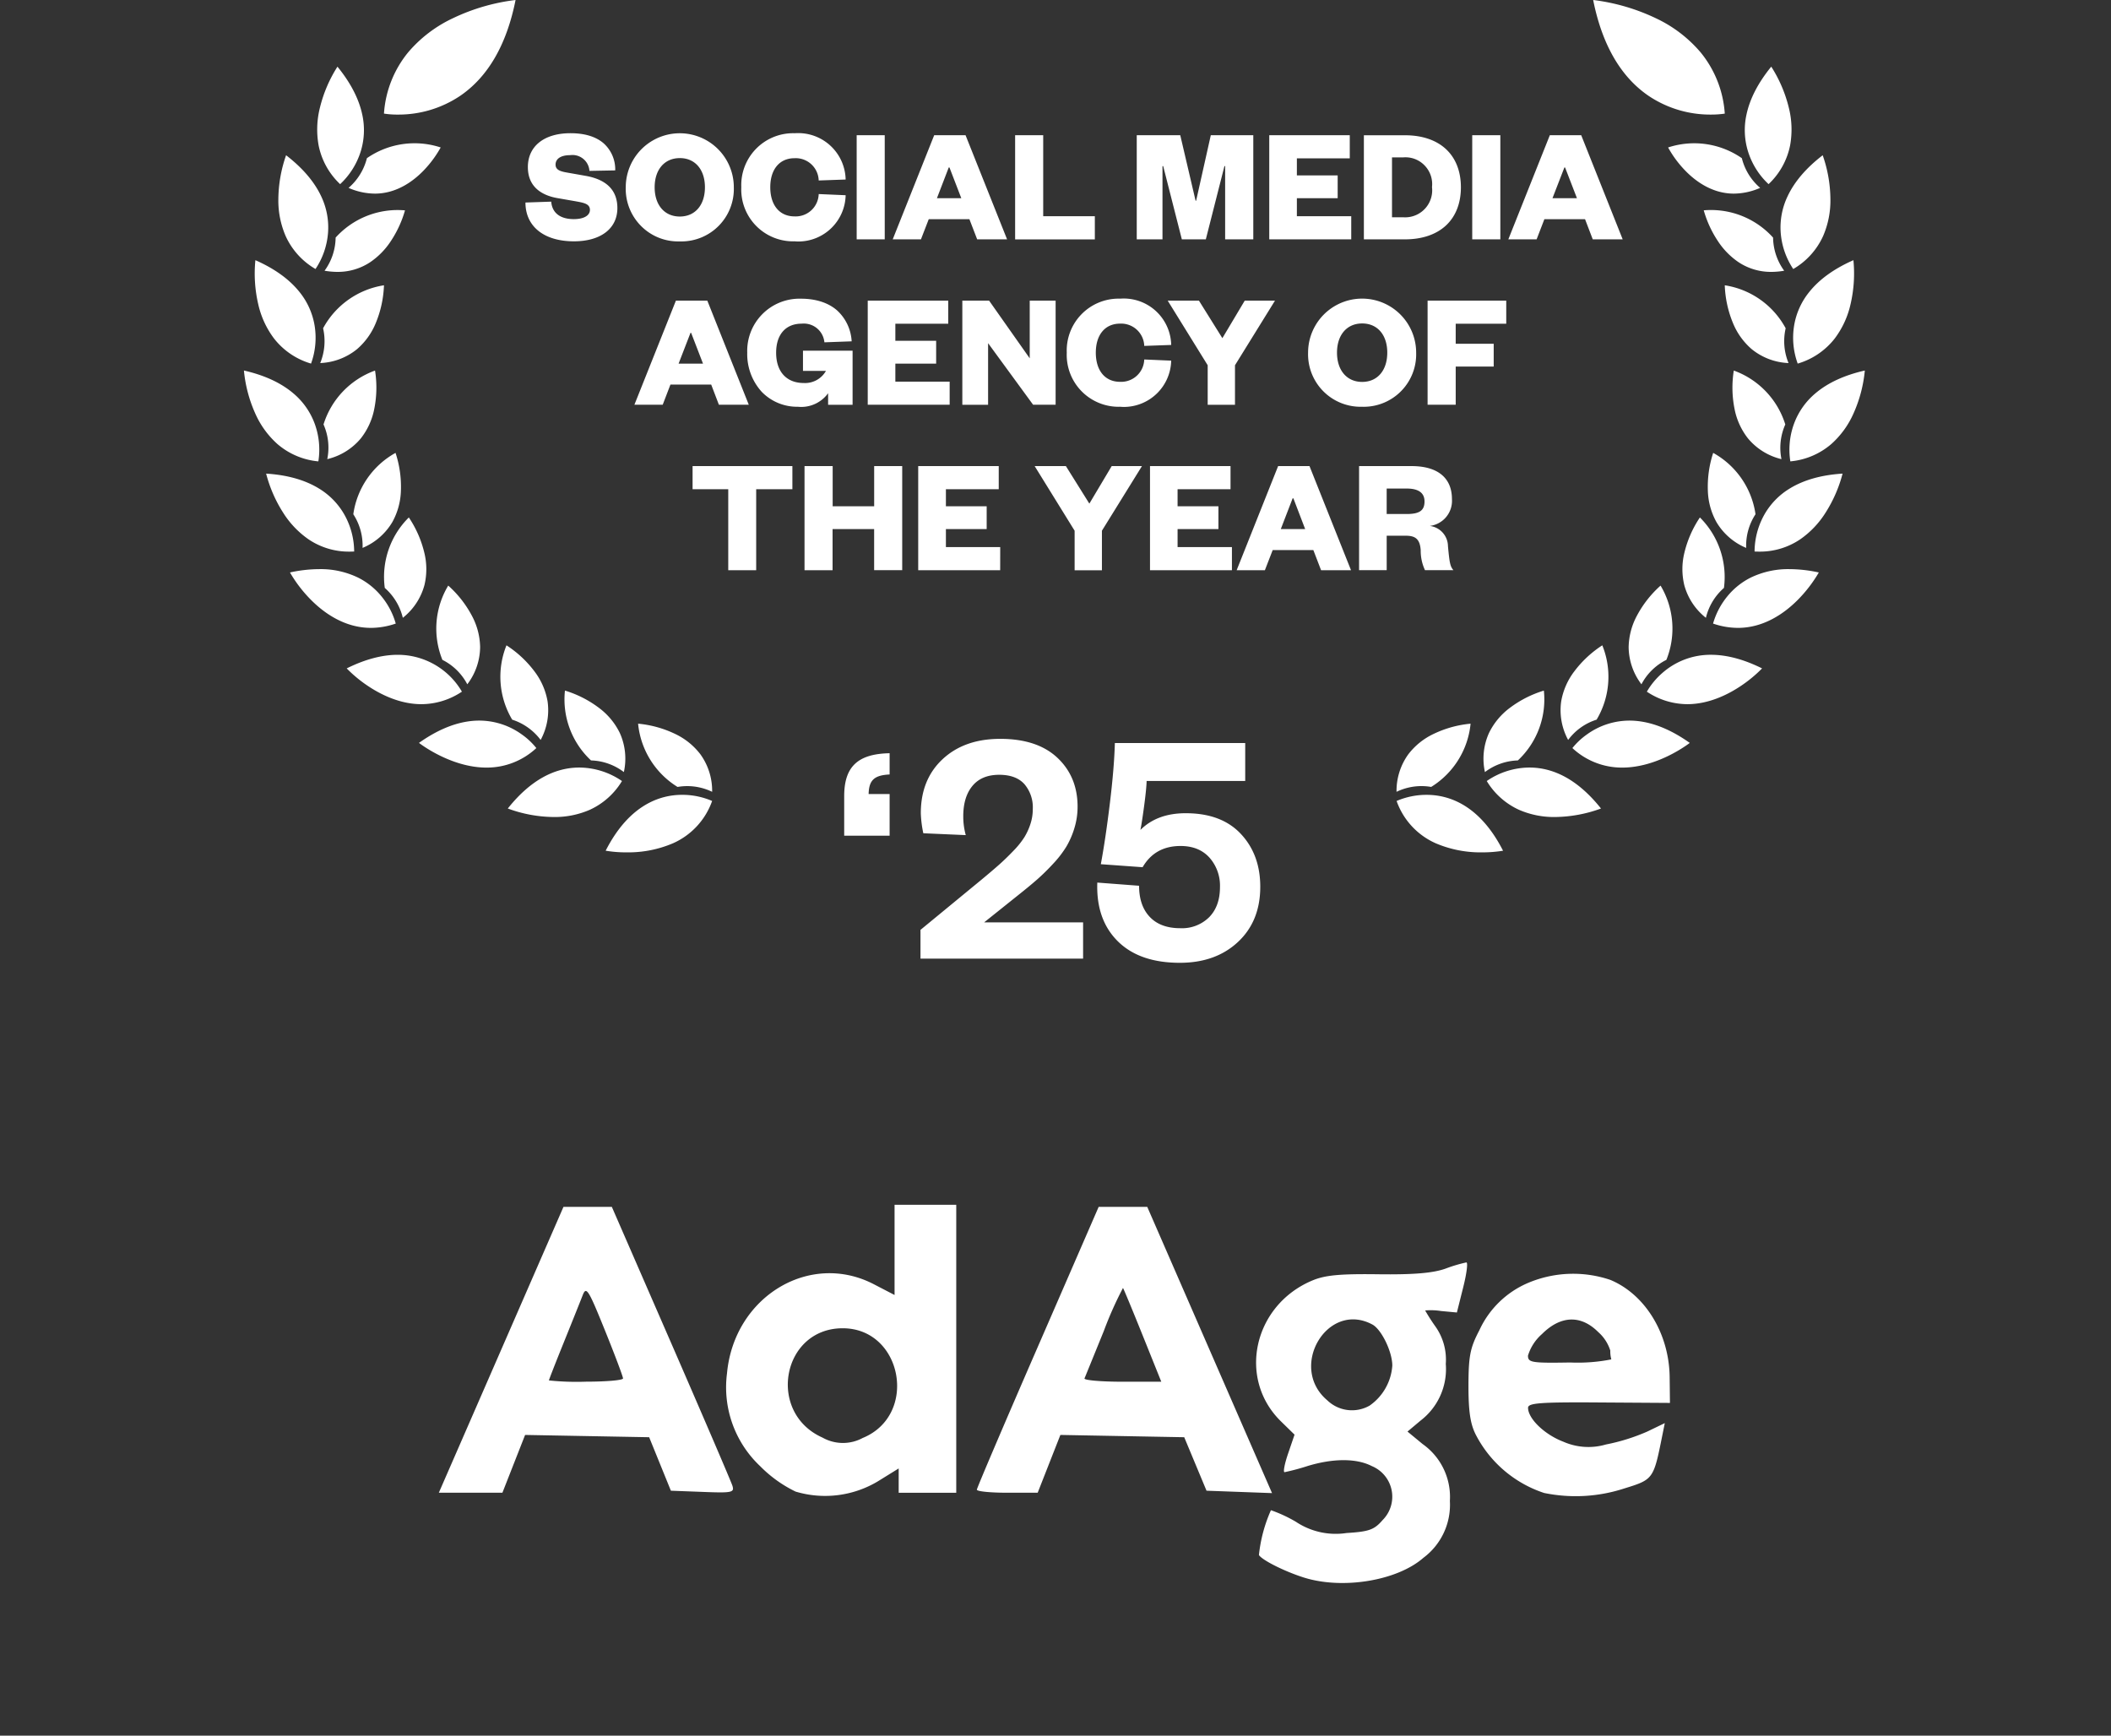 <svg xmlns="http://www.w3.org/2000/svg" width="684.591" height="562.894" viewBox="0 0 684.591 562.894">
  <rect x="0" y="0" width="684.591" height="562.894" fill="#333333" stroke="none"/>
  <g id="Group_410" data-name="Group 410" transform="translate(2800.745 -448.106)">
    <g id="Group_409" data-name="Group 409" transform="translate(-207.745 -377.891)">
      <path id="Subtraction_8" data-name="Subtraction 8" d="M401.485,276.433a36.937,36.937,0,0,1-15.009-2.955,23.569,23.569,0,0,1-12.665-13.713v0l.015-.007a24.622,24.622,0,0,1,9.713-1.981c7.1,0,17.159,3.144,24.793,18.123a.11.11,0,0,1-.043.011A42.227,42.227,0,0,1,401.485,276.433Zm-277.333,0a40.307,40.307,0,0,1-6.843-.537c7.636-14.979,17.7-18.123,24.8-18.123a24.347,24.347,0,0,1,9.727,1.991,23.568,23.568,0,0,1-12.668,13.713A36.952,36.952,0,0,1,124.152,276.433Zm85.245-5.408h-14.73V258.2c0-9.556,4.405-13.719,14.73-13.919v6.892c-4.984.236-6.7,1.835-6.81,6.342h6.81v13.506Zm215.843-6.057a28.342,28.342,0,0,1-11.776-2.357,23.724,23.724,0,0,1-10.416-9.314,24.586,24.586,0,0,1,13.834-4.373c8.385,0,16.194,4.469,23.21,13.284l-.025.014A44.529,44.529,0,0,1,425.241,264.968Zm-324.825,0a43.819,43.819,0,0,1-14.842-2.76c7.016-8.816,14.823-13.284,23.2-13.284A24.642,24.642,0,0,1,122.6,253.3a23.667,23.667,0,0,1-10.405,9.314A28.353,28.353,0,0,1,100.416,264.968Zm273.4-8.179h-.025a20.236,20.236,0,0,1,3.83-12.176,22.345,22.345,0,0,1,8.247-6.622A35.126,35.126,0,0,1,397.8,234.7a27.182,27.182,0,0,1-12.777,20.51,18.488,18.488,0,0,0-3.146-.27,18.709,18.709,0,0,0-8.067,1.844Zm-221.969,0h-.011a18.711,18.711,0,0,0-8.069-1.845,18.476,18.476,0,0,0-3.144.27A27.194,27.194,0,0,1,127.83,234.7l.025,0a35.176,35.176,0,0,1,11.917,3.288,22.336,22.336,0,0,1,8.246,6.622,20.222,20.222,0,0,1,3.825,12.173Zm250.612-6.4v0a20.231,20.231,0,0,1,1.322-12.685,22.33,22.33,0,0,1,6.753-8.13,35.289,35.289,0,0,1,11.034-5.6,27.066,27.066,0,0,1-8.429,22.644,18.56,18.56,0,0,0-10.676,3.773Zm-279.247,0,0,0a18.475,18.475,0,0,0-10.651-3.773,27.051,27.051,0,0,1-8.453-22.644l.025,0a35.144,35.144,0,0,1,11.009,5.6,22.329,22.329,0,0,1,6.753,8.13,20.232,20.232,0,0,1,1.322,12.685Zm323.776-1.449a23.5,23.5,0,0,1-16.167-6.331.042.042,0,0,1,.011-.018,23.371,23.371,0,0,1,4.751-4.438A23.618,23.618,0,0,1,449.3,233.7c6.237,0,12.825,2.434,19.58,7.233l-.013.015C467.8,241.764,458.121,248.94,446.983,248.94Zm-368.324,0c-11.657,0-21.792-7.93-21.893-8.01,6.756-4.8,13.343-7.233,19.578-7.233a23.615,23.615,0,0,1,13.719,4.456,22.771,22.771,0,0,1,4.761,4.456A23.488,23.488,0,0,1,78.66,248.94Zm350.777-8.972a20.2,20.2,0,0,1-2.244-12.558,22.325,22.325,0,0,1,4.249-9.685,35.272,35.272,0,0,1,9.073-8.439,27.152,27.152,0,0,1-1.848,24.106,18.387,18.387,0,0,0-9.217,6.569l0,0Zm-333.216,0,0,0a18.671,18.671,0,0,0-9.22-6.57,27.18,27.18,0,0,1-1.859-24.106l.023.01a35.22,35.22,0,0,1,9.049,8.429,22.331,22.331,0,0,1,4.25,9.685,20.2,20.2,0,0,1-2.238,12.551ZM468.11,228.372a23.772,23.772,0,0,1-13.141-4.05l.007-.018a23.833,23.833,0,0,1,4.92-5.965,23.572,23.572,0,0,1,15.869-5.982c5.116,0,10.689,1.485,16.564,4.412,0,.006-.009.015-.024.03a43.482,43.482,0,0,1-7.02,5.771C481.3,225.218,475.088,228.372,468.11,228.372Zm-410.568,0c-6.971,0-13.181-3.155-17.164-5.8a42.849,42.849,0,0,1-7.043-5.8c5.879-2.929,11.452-4.412,16.566-4.412a24.078,24.078,0,0,1,20.8,11.965h-.025A23.7,23.7,0,0,1,57.541,228.372Zm395.669-6.446,0,0a20.219,20.219,0,0,1-4.149-12.059,22.324,22.324,0,0,1,2.7-10.219,35.222,35.222,0,0,1,7.65-9.729A27.131,27.131,0,0,1,461.3,214a18.437,18.437,0,0,0-8.087,7.923Zm-380.77,0,0,0A18.443,18.443,0,0,0,64.365,214a27.018,27.018,0,0,1,1.892-24.084l.021.014a35.131,35.131,0,0,1,7.627,9.716A22.309,22.309,0,0,1,76.6,209.864a20.223,20.223,0,0,1-4.157,12.059Zm412.053-18.3a24.851,24.851,0,0,1-8.056-1.394h0l0-.015a24.617,24.617,0,0,1,4.628-8.812,23.1,23.1,0,0,1,7.558-6.069,27.911,27.911,0,0,1,12.627-2.759,45.4,45.4,0,0,1,9.478,1.081c0,.006,0,.015-.013.031a44.43,44.43,0,0,1-6.9,8.954C499.722,198.743,493.044,203.629,484.493,203.629Zm-443.311,0c-8.557,0-15.238-4.886-19.337-8.985a43.738,43.738,0,0,1-6.913-8.985,45.414,45.414,0,0,1,9.48-1.081,27.932,27.932,0,0,1,12.632,2.759,23.116,23.116,0,0,1,7.562,6.069,24.306,24.306,0,0,1,4.633,8.828A24.966,24.966,0,0,1,41.182,203.629Zm432.93-3.264,0,0a20.223,20.223,0,0,1-7.02-10.651,22.31,22.31,0,0,1,.075-10.57,35.24,35.24,0,0,1,5-11.324,27.208,27.208,0,0,1,7.8,22.852,18.649,18.649,0,0,0-5.851,9.692Zm-422.582,0v0a18.687,18.687,0,0,0-5.851-9.692,27.087,27.087,0,0,1,7.8-22.852l.017.019a35.151,35.151,0,0,1,4.979,11.306,22.31,22.31,0,0,1,.076,10.57,20.22,20.22,0,0,1-7.019,10.651Zm226.715-15.422h-8.853V172.118l-12.958-20.957h10.129l7.607,12.172,7.246-12.172h9.812l-12.983,20.957v12.824Zm52.852-.012h0l-9.157,0,13.448-33.767h10.176l13.463,33.763-9.709,0-2.508-6.537H333.631l-2.533,6.537Zm9-23.319-3.845,9.981h7.906l-3.82-9.981Zm-19.692,23.317H293.84V151.151h26.113v7.506h-17.17v5.534h13.246v7.4H302.784v5.83h17.624v7.506Zm-75.157,0H218.669V151.151h26.116v7.506H227.651v5.534h13.221v7.4H227.651v5.83h17.613l-.014,7.5Zm-54.348,0h-9.1V151.151h9.127v13.04h13.459v-13.04h9.094v33.767h-9.105V171.592H190.9v13.336Zm-24.777,0h-9.058V158.656H145.5v-7.506h32.365v7.506H166.126v26.272Zm204.468-.008h0l-8.951,0V151.161h17.03c8.439,0,13.087,3.8,13.087,10.7a8.2,8.2,0,0,1-7.188,8.705,6.7,6.7,0,0,1,5.9,6.594c.49,5.14.664,6.535,1.775,7.753l-9.224.005a14.751,14.751,0,0,1-1.391-6.468c-.27-3.942-2.025-4.713-4.965-4.713h-6.068V184.92Zm0-26.48V166.7h6.493c4.16,0,5.781-1.142,5.781-4.072,0-2.778-1.945-4.187-5.781-4.187ZM491.419,178.9H491.4c-.455,0-.946-.012-1.5-.036a24.7,24.7,0,0,1,3.151-11.932,23.388,23.388,0,0,1,8.418-8.6c4.495-2.715,10.2-4.307,16.962-4.731l0,.03a44.1,44.1,0,0,1-5.5,12.617,29.724,29.724,0,0,1-8.285,8.695A23.318,23.318,0,0,1,491.419,178.9Zm-457.159,0h-.01a23.346,23.346,0,0,1-13.239-3.952,29.77,29.77,0,0,1-8.3-8.695A44.039,44.039,0,0,1,7.2,153.6c6.766.424,12.474,2.017,16.969,4.731a23.412,23.412,0,0,1,8.425,8.6,24.658,24.658,0,0,1,3.158,11.932C35.179,178.885,34.692,178.9,34.26,178.9Zm452.915-1.21,0,0a20.248,20.248,0,0,1-9.633-8.361,22.368,22.368,0,0,1-2.794-10.2,35.344,35.344,0,0,1,1.73-12.254,27.143,27.143,0,0,1,13.725,19.9,18.568,18.568,0,0,0-3.023,10.913Zm-448.7,0v0a18.65,18.65,0,0,0-3-10.913,27.068,27.068,0,0,1,13.689-19.9l.011.023a35.11,35.11,0,0,1,1.736,12.232,22.31,22.31,0,0,1-2.789,10.2,20.249,20.249,0,0,1-9.647,8.36ZM501.5,149.631v0a24.437,24.437,0,0,1,1.214-12.271,23.39,23.39,0,0,1,6.944-9.821c4.005-3.395,9.386-5.875,15.992-7.371l0,.029A43.923,43.923,0,0,1,522.021,134a28.939,28.939,0,0,1-7.246,10.016A23.665,23.665,0,0,1,501.5,149.63Zm-477.363,0h0a23.638,23.638,0,0,1-13.259-5.613A28.962,28.962,0,0,1,3.634,134,44.041,44.041,0,0,1,0,120.166c6.61,1.5,11.989,3.978,15.991,7.371a23.374,23.374,0,0,1,6.94,9.821,24.459,24.459,0,0,1,1.208,12.27Zm474.476-.728h0a20.2,20.2,0,0,1-10.842-6.711,22.336,22.336,0,0,1-4.376-9.627,35.153,35.153,0,0,1-.232-12.386,27.135,27.135,0,0,1,16.7,17.476,18.654,18.654,0,0,0-1.247,11.244Zm-471.579,0-.006,0a18.538,18.538,0,0,0-1.213-11.247,27.124,27.124,0,0,1,16.7-17.476l.008.024a35.172,35.172,0,0,1-.243,12.362A22.33,22.33,0,0,1,37.9,142.19,20.23,20.23,0,0,1,27.036,148.9Zm258.348-16.929c-.346,0-.722-.018-1.183-.058-.189.006-.378.01-.567.01a16.834,16.834,0,0,1-16.786-17.557,16.83,16.83,0,0,1,16.816-17.52c.179,0,.357,0,.536.008.381-.029.769-.043,1.151-.043a15.385,15.385,0,0,1,15.364,15.058l-8.738.309a7.487,7.487,0,0,0-7.466-7.233c-.126,0-.252,0-.379.01-4.851,0-7.865,3.606-7.865,9.412,0,5.834,3.014,9.458,7.865,9.458q.172.008.343.008a7.484,7.484,0,0,0,7.5-7.251l8.738.375a15.366,15.366,0,0,1-15.332,15.014Zm-104.622,0c-.317,0-.686-.019-1.128-.058a15.968,15.968,0,0,1-11.708-4.839,18.175,18.175,0,0,1-4.7-12.686A16.945,16.945,0,0,1,180.2,96.864c.153,0,.306,0,.46.006,4.788,0,8.818,1.3,11.654,3.756a14.65,14.65,0,0,1,4.774,10.07l-8.842.32a6.7,6.7,0,0,0-6.681-6.082,6.851,6.851,0,0,0-.7.036c-5.178,0-8.27,3.521-8.27,9.42,0,6.152,3.352,9.825,8.965,9.825.139.007.282.011.423.011a7.771,7.771,0,0,0,6.765-3.938H181.3v-6.547h16.088v17.534h-7.938v-3.741A10.762,10.762,0,0,1,180.762,131.974Zm182.416-.047c-.09,0-.177,0-.265-.005s-.181-.006-.271-.006c-.163,0-.327.007-.49.007a17.032,17.032,0,0,1-17.044-17.554,17.523,17.523,0,0,1,35.046,0,17.017,17.017,0,0,1-16.975,17.558Zm-.537-27.025c-4.954,0-8.155,3.716-8.155,9.466s3.2,9.491,8.155,9.491,8.147-3.726,8.147-9.491S367.591,104.9,362.642,104.9ZM321.4,131.275h-8.853V118.454L299.577,97.5h10.132l7.6,12.172L324.562,97.5h9.812L321.4,118.454v12.821Zm-80.075,0h-8.349V97.5h8.683l13.174,18.708V97.5h8.4v33.767h-7.3l-14.6-19.974v19.985Zm-105.515-.009h0l-9.179,0L140.092,97.5h10.187l13.446,33.763-9.692,0-2.5-6.547h-13.21l-2.511,6.547Zm9.015-23.319-3.867,9.992h7.925l-3.853-9.992Zm248.151,23.317h-9.116V97.5h25.508v7.495H392.977v6.5H405.3v7.394h-12.32v12.377Zm-164.107,0H202.3V97.5h26.11v7.495H211.257v5.531h13.232v7.4H211.257v5.841H228.87v7.495Zm275.017-13.347v0a24.449,24.449,0,0,1-1.168-12.28,23.347,23.347,0,0,1,4.933-10.968c3.282-4.1,8.092-7.559,14.3-10.289l.007.028a44.024,44.024,0,0,1-.934,14.247,28.994,28.994,0,0,1-5.2,11.217,23.634,23.634,0,0,1-11.935,8.046Zm-482.119,0h0a23.644,23.644,0,0,1-11.933-8.05A28.984,28.984,0,0,1,4.64,98.65a43.949,43.949,0,0,1-.921-14.271C9.92,87.109,14.724,90.572,18,94.667a23.363,23.363,0,0,1,4.93,10.968,24.441,24.441,0,0,1-1.164,12.28Zm479.154-.172h-.011a20.212,20.212,0,0,1-11.937-4.508,22.314,22.314,0,0,1-6.138-8.607,35.23,35.23,0,0,1-2.6-12.107,27.107,27.107,0,0,1,19.749,13.941,18.59,18.59,0,0,0,.932,11.278Zm-476.177,0,0,0a18.715,18.715,0,0,0,.932-11.278A27.186,27.186,0,0,1,45.416,92.522l0,.025a35.2,35.2,0,0,1-2.6,12.082,22.331,22.331,0,0,1-6.139,8.607,20.2,20.2,0,0,1-11.926,4.508ZM495.329,88.176a18.952,18.952,0,0,1-10.585-3.12,24.314,24.314,0,0,1-6.737-6.863,35.339,35.339,0,0,1-4.59-9.983c.8-.07,1.592-.1,2.363-.1A27.113,27.113,0,0,1,495.9,77.053a18.723,18.723,0,0,0,3.6,10.748A24.821,24.821,0,0,1,495.329,88.176Zm-465.007,0a24.964,24.964,0,0,1-4.176-.375,18.571,18.571,0,0,0,3.593-10.748,27.1,27.1,0,0,1,20.09-8.935c.8,0,1.6.036,2.4.106l0,.027A35.6,35.6,0,0,1,47.64,78.2a24.288,24.288,0,0,1-6.734,6.858A18.955,18.955,0,0,1,30.322,88.176Zm472.116-.934,0,0a24.49,24.49,0,0,1-4.054-11.657,23.391,23.391,0,0,1,2.179-11.834c2.211-4.764,6.055-9.273,11.426-13.4l.013.025a43.977,43.977,0,0,1,2.489,14.059,29.018,29.018,0,0,1-2.373,12.138,23.685,23.685,0,0,1-9.676,10.673Zm-479.225,0h0a23.675,23.675,0,0,1-9.674-10.673A29.01,29.01,0,0,1,11.168,64.43a44.091,44.091,0,0,1,2.508-14.084c5.371,4.132,9.212,8.642,11.42,13.4A23.4,23.4,0,0,1,27.27,75.584,24.482,24.482,0,0,1,23.215,87.24ZM179.8,78.321c-.349,0-.725-.018-1.186-.057-.177.006-.354.008-.53.008A16.81,16.81,0,0,1,161.3,60.716,16.825,16.825,0,0,1,178.1,43.2q.26,0,.521.008c.372-.027.751-.041,1.124-.041a15.381,15.381,0,0,1,15.393,15.055l-8.741.307a7.445,7.445,0,0,0-7.451-7.231q-.191,0-.383.01c-4.855,0-7.87,3.606-7.87,9.412,0,5.834,3.016,9.458,7.87,9.458q.19.01.379.01a7.464,7.464,0,0,0,7.456-7.253l8.741.375A15.35,15.35,0,0,1,179.8,78.321ZM141.872,78.3c-.168,0-.342,0-.515-.011-.178.006-.356.008-.534.008A16.9,16.9,0,0,1,128.8,73.3a17.067,17.067,0,0,1-4.973-12.558,17.523,17.523,0,0,1,35.046,0,17.016,17.016,0,0,1-17,17.556Zm-.515-27.025c-4.955,0-8.158,3.717-8.158,9.469s3.2,9.48,8.158,9.48,8.147-3.721,8.147-9.48S146.306,51.271,141.357,51.271ZM107.01,78.263c-9.69,0-15.71-4.821-15.71-12.583l8.36-.285c.289,3.656,2.893,5.668,7.336,5.668,3.216,0,5.214-1.149,5.214-3,0-1.93-1.939-2.288-4.393-2.74l-.183-.034-6.148-1.073c-4.289-.789-9.4-3.169-9.4-10.028,0-6.777,5.29-10.986,13.807-10.986,4.583,0,8.181,1.082,10.693,3.215a11.355,11.355,0,0,1,3.826,8.845l-8.36.159a5.516,5.516,0,0,0-5.5-5.154,5.647,5.647,0,0,0-.787.055c-2.944,0-4.7,1.148-4.7,3.07,0,1.572,1.289,2.126,3.368,2.508l6.389,1.131c6.827,1.2,10.288,4.717,10.288,10.45C121.107,74.132,115.705,78.263,107.01,78.263Zm168.941-.627H250.1V43.856h9.105V70.128H275.95v7.509Zm21.937-.011h0l-8.346,0V43.856h14.111L308.625,65.1h.173l4.756-21.242h13.782V77.62l-9.13,0V53.873h-.227l-6.035,23.75h-7.78l-6.046-23.75h-.23V77.626Zm121.328,0h0l-9.171,0L423.5,43.856H433.68l13.449,33.763-9.708,0-2.5-6.536H421.736l-2.519,6.536Zm9.013-23.319-3.869,9.981H432.3l-3.856-9.981ZM219.561,77.625h0l-9.157,0L223.85,43.856h10.176l13.463,33.763-9.7,0-2.519-6.536h-13.18l-2.53,6.536Zm9.013-23.319-3.834,9.981h7.906L228.8,54.306ZM407.452,77.623h-9.116V43.845h9.116V77.623Zm-30.9,0H363.2V43.867h13.35c5.509,0,10.092,1.547,13.254,4.475,3.18,2.944,4.86,7.231,4.86,12.4s-1.681,9.45-4.86,12.4C386.639,76.072,382.056,77.623,376.55,77.623Zm-4.233-26.579V70.459H375.9c.229.018.461.027.69.027a8.76,8.76,0,0,0,8.7-9.8,8.674,8.674,0,0,0-2.407-7.038,8.58,8.58,0,0,0-6.215-2.635c-.255,0-.514.011-.768.034ZM359.1,77.623H332.514V43.856h26.11v7.506H341.469v5.521H354.7v7.4H341.469v5.841H359.1v7.495Zm-151.286,0h-9.1V43.845h9.1V77.623ZM483.193,62.794c-7.071,0-12.5-4.07-15.8-7.484a35.306,35.306,0,0,1-5.538-7.484A27.1,27.1,0,0,1,485.772,51.3a18.543,18.543,0,0,0,5.942,9.628A21.62,21.62,0,0,1,483.193,62.794Zm-440.734,0a21.62,21.62,0,0,1-8.522-1.862A18.716,18.716,0,0,0,39.884,51.3a27.1,27.1,0,0,1,23.922-3.478c0,.006,0,.014-.011.028a35.8,35.8,0,0,1-5.525,7.456C54.964,58.725,49.537,62.794,42.458,62.794Zm451.984-3.07,0,0A24.456,24.456,0,0,1,487.833,49.3a23.4,23.4,0,0,1-.582-12.02c1.064-5.143,3.775-10.413,8.058-15.661l.019.022a44.049,44.049,0,0,1,5.638,13.127,29.007,29.007,0,0,1,.463,12.36,23.644,23.644,0,0,1-6.987,12.593Zm-463.241,0,0,0a23.648,23.648,0,0,1-6.983-12.593,29.024,29.024,0,0,1,.463-12.36A44.119,44.119,0,0,1,30.333,21.62c4.291,5.251,7,10.521,8.068,15.661a23.376,23.376,0,0,1-.583,12.02A24.473,24.473,0,0,1,31.2,59.723ZM475.755,37.161a35.853,35.853,0,0,1-20.189-6.053C446.5,24.944,440.442,14.479,437.558,0h.028a65.693,65.693,0,0,1,20.294,5.912,42.932,42.932,0,0,1,14.544,11.1,35.025,35.025,0,0,1,7.815,19.828h.013c0,.006-.024.009-.059.015A30.246,30.246,0,0,1,475.755,37.161Zm-425.846,0a27.615,27.615,0,0,1-4.494-.32,35.02,35.02,0,0,1,7.813-19.828,42.927,42.927,0,0,1,14.543-11.1A65.113,65.113,0,0,1,88.093,0c-2.882,14.479-8.94,24.944-18,31.107A35.831,35.831,0,0,1,49.909,37.161Z" transform="translate(-2513.897 825.997)" fill="#fff"/>
      <g id="Group_428" data-name="Group 428" transform="translate(-2593 826.005)">
        <path id="Rectangle_177" data-name="Rectangle 177" d="M0,0H684.591V562.886H0Z" transform="translate(0)" fill="rgba(255,0,0,0)"/>
        <g id="Group_423" data-name="Group 423" transform="translate(142.311 390.725)">
          <path id="Path_975" data-name="Path 975" d="M358.407,143.63c-6.268-1.984-13.534-5.635-14.571-7.3a47.986,47.986,0,0,1,3.895-14.535,45.531,45.531,0,0,1,8.139,3.782,23.246,23.246,0,0,0,16.391,3.615c7.287-.444,8.973-1.056,11.681-4.19a10.744,10.744,0,0,0-3.505-17.519c-4.932-2.541-12.46-2.559-20.821-.018a74.285,74.285,0,0,1-7.473,2c-.5,0,.018-2.738,1.168-6.085l2.075-6.085-4.357-4.26c-14.239-13.868-9.009-37.656,10.041-45.7,4.135-1.762,8.936-2.224,21.432-2.057,11.459.149,17.742-.371,21.84-1.826a47.67,47.67,0,0,1,6.767-2.02c.557,0,.091,3.651-1.038,8.121l-2.039,8.121-5.139-.478a21.515,21.515,0,0,0-5.154-.186,60.9,60.9,0,0,0,3.347,5.227,18.594,18.594,0,0,1,3.347,12.125,21.016,21.016,0,0,1-8.157,18.353l-4.26,3.578,4.9,4.041a20.994,20.994,0,0,1,8.845,18.466,21.423,21.423,0,0,1-8.583,18.429C388.681,144.685,370.976,147.6,358.407,143.63Zm21.21-55.68A17.237,17.237,0,0,0,387.09,74.9c0-4.506-3.523-11.754-6.472-13.33-14.571-7.8-27.4,13.832-14.6,24.6a11.535,11.535,0,0,0,13.6,1.765ZM193.664,115.8a41.325,41.325,0,0,1-11.562-8.27,35.13,35.13,0,0,1-10.771-30.092c2.261-24.843,26.775-39.749,47.629-28.923L225.673,52V22.749h20.005v93.384h-18.67v-7.88l-6.767,4.19a33.311,33.311,0,0,1-26.58,3.338Zm21.8-17.483C233.453,90.8,228.2,62.772,208.832,62.79c-19.671.018-24.694,27.384-6.508,35.468a13.479,13.479,0,0,0,13.144.04ZM436.426,116.24a38.5,38.5,0,0,1-22.175-18.761c-1.826-3.487-2.465-7.527-2.465-16.019.018-9.66.539-12.31,3.523-18a30.505,30.505,0,0,1,15.74-15.35,37.583,37.583,0,0,1,26.775-1c11.291,4.728,19.023,17.392,19.208,31.461L477.128,87l-23.008-.149c-18.946-.131-23.008.167-23.008,1.725,0,3.523,5.358,8.7,11.459,11.011a20.164,20.164,0,0,0,13.814.888,63.688,63.688,0,0,0,13.4-4.19l5.675-2.738-.852,4.208c-2.8,13.978-2.872,14.09-12.329,17a50.781,50.781,0,0,1-25.859,1.47Zm21.691-43.345a10.04,10.04,0,0,1-.335-2.872,13.247,13.247,0,0,0-3.895-5.988c-5.635-5.653-12.2-5.413-18.256.63a15.192,15.192,0,0,0-4.543,7c0,2.242,1.168,2.434,13.692,2.224a55.957,55.957,0,0,0,13.333-1.007ZM98.089,69.785,118.3,23.418h15.685l19.169,44c10.531,24.195,19.5,45.07,19.929,46.424.706,2.224-.091,2.392-9.584,2.02l-10.363-.389L146.09,98.127l-40.233-.742L98.5,116.127H77.88Zm39.527,9.271c0-.575-2.65-7.637-5.9-15.666-5.358-13.257-6.024-14.3-7.193-11.291-.706,1.826-3.466,8.714-6.119,15.277s-4.82,12.107-4.82,12.329a86.225,86.225,0,0,0,12.015.408C132.2,80.106,137.616,79.649,137.616,79.056Zm114.744,36.079c.018-.539,8.918-21.414,19.777-46.348l19.725-45.366H307.62l40.467,92.827-21.247-.779-7.229-17.343-40.163-.742-7.36,18.743h-9.882c-5.416.006-9.864-.438-9.846-.995Zm53.778-50.024c-3.32-8.252-6.192-15.183-6.39-15.387a118.884,118.884,0,0,0-6.21,13.941c-3.207,7.88-6.024,14.815-6.268,15.387s5.246,1.074,12.219,1.074h12.682Z" transform="translate(-77.88 -22.749)" fill="#fff"/>
        </g>
        <path id="Path_1400" data-name="Path 1400" d="M23.414-11.761H55.5V0H2.764V-9.322l19.566-16.1q3.794-3.144,6.016-5.122t4.58-4.444a27.215,27.215,0,0,0,3.55-4.417,20.122,20.122,0,0,0,1.951-4.282,15.483,15.483,0,0,0,.759-4.824,11.58,11.58,0,0,0-2.737-8.1q-2.737-3.008-8.157-3.008-5.691,0-8.672,3.6t-2.981,9.837a22.4,22.4,0,0,0,.813,6.125l-13.767-.6a36.426,36.426,0,0,1-.813-6.5q0-10.948,7.073-17.533t18.672-6.585q12.032,0,18.563,6.152t6.531,15.853a23.544,23.544,0,0,1-1.03,6.938,27.1,27.1,0,0,1-2.6,5.989A34.127,34.127,0,0,1,45.8-30.785a70.387,70.387,0,0,1-5.149,5.068q-2.439,2.141-6.125,5.068Zm84.659-58.156v12.3H76.1q-.054,2.439-.786,7.94t-1.219,7.94q5.42-5.42,14.688-5.42,11.6,0,17.886,6.721t6.287,17.127q0,11.165-7.236,17.913T86.881,1.355q-13.116,0-20.162-7.019t-6.612-19l13.55,1.03q0,6.45,3.469,10.108T86.99-9.864a12.546,12.546,0,0,0,9.4-3.577q3.5-3.577,3.5-9.756a13.7,13.7,0,0,0-3.415-9.566Q93.06-36.53,87.1-36.53q-8.292,0-12.3,6.883l-13.55-.976q1.518-8.13,2.927-19.7T65.8-69.917Z" transform="translate(295.745 310.886)" fill="#fff"/>
      </g>
    </g>
  </g>
</svg>
